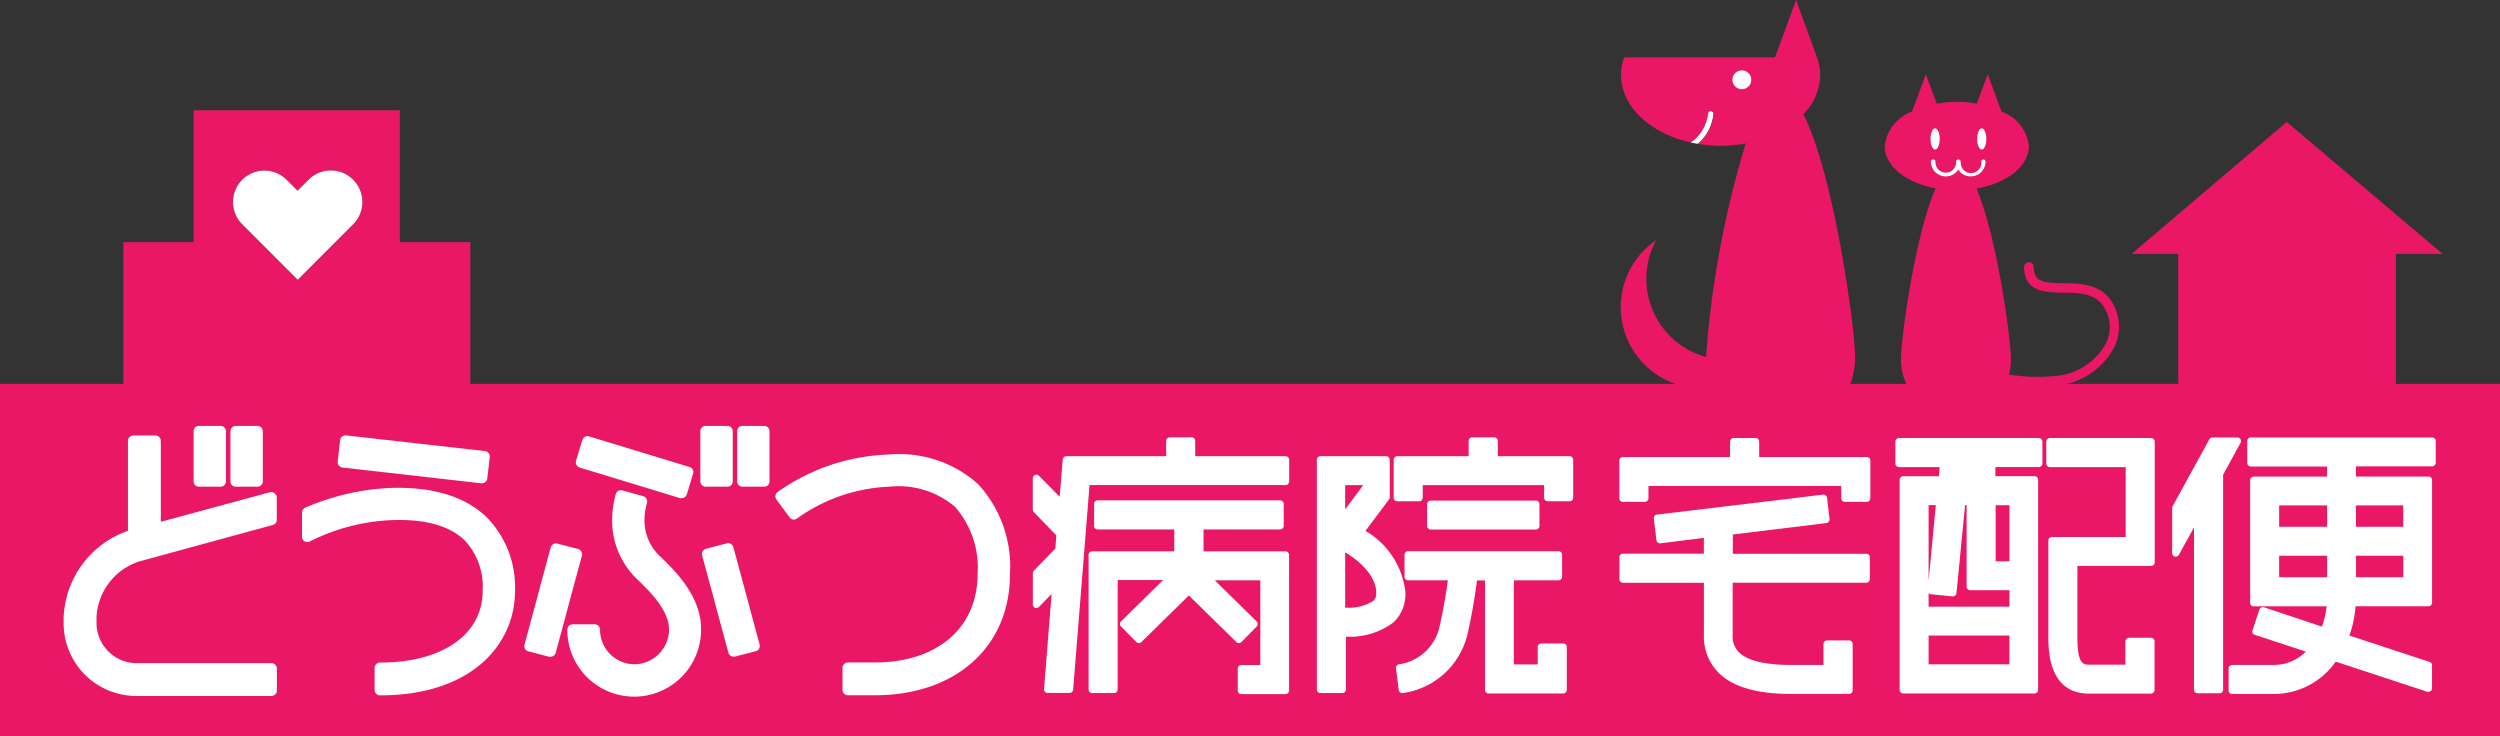 <svg xmlns="http://www.w3.org/2000/svg" xmlns:xlink="http://www.w3.org/1999/xlink" width="163.24" height="48.05" viewBox="0 0 163.24 48.05">
  <rect x="0" y="0" width="163.24" height="48.05" fill="#333333" stroke="none"/>
  <defs>
    <clipPath id="clip-path">
      <rect id="長方形_2855" data-name="長方形 2855" width="163.24" height="48.05" transform="translate(0 0)" fill="none"/>
    </clipPath>
  </defs>
  <g id="shopping_2" transform="translate(0 0)">
    <g id="グループ_88" data-name="グループ 88" clip-path="url(#clip-path)">
      <path id="パス_477" data-name="パス 477" d="M156.442,25.066V16.579h3.049L149.315,7.963l-10.13,8.616h3.045v8.487H30.708V15.811h-4.6V7.2H12.644v8.612H8.055v9.255H0V48.051H163.24V25.066ZM23.063,14.64l-3.624,3.628L15.815,14.64a2.05,2.05,0,1,1,2.9-2.9l.714.714.714-.714a2.058,2.058,0,1,1,2.921,2.9" fill="#e91766"/>
      <path id="パス_478" data-name="パス 478" d="M121.874,29.844h-7.006V28.837a.236.236,0,0,0-.235-.236H113.2a.24.24,0,0,0-.235.236v1.007h-6.992a.231.231,0,0,0-.235.228v2.461a.231.231,0,0,0,.228.235h1.436a.235.235,0,0,0,.235-.235v-.8h12.587v.8a.235.235,0,0,0,.236.235h1.431a.235.235,0,0,0,.236-.235V30.08a.236.236,0,0,0-.235-.237h-.022" fill="#fff"/>
      <path id="パス_479" data-name="パス 479" d="M121.874,36.16h-8.727V34.9l6.113-.746a.233.233,0,0,0,.2-.257v-.008l-.161-1.392a.237.237,0,0,0-.264-.2L108.191,33.6a.237.237,0,0,0-.157.09.247.247,0,0,0-.046.175l.171,1.406a.234.234,0,0,0,.232.207h.032l2.832-.357v1.032h-5.278a.232.232,0,0,0-.235.229v1.435a.236.236,0,0,0,.235.236h5.281v3.438a3.315,3.315,0,0,0,.972,2.45c.939.925,2.5,1.371,4.745,1.371h3.756a.24.24,0,0,0,.24-.236V42.055a.239.239,0,0,0-.24-.239H119.3a.239.239,0,0,0-.236.239v1.361h-1.828c-1.86.032-3.1-.247-3.692-.825a1.465,1.465,0,0,1-.41-1.1V38.049h8.726a.239.239,0,0,0,.236-.236V36.385a.235.235,0,0,0-.225-.225" fill="#fff"/>
      <path id="パス_480" data-name="パス 480" d="M133.139,28.6H124a.239.239,0,0,0-.239.235v1.429A.239.239,0,0,0,124,30.5h2.653l-.057.6h-2.321a.233.233,0,0,0-.236.229V45.043a.232.232,0,0,0,.229.236h8.577a.231.231,0,0,0,.235-.228V31.332a.232.232,0,0,0-.228-.236H130.29v-.6h2.835a.239.239,0,0,0,.236-.239V28.826a.239.239,0,0,0-.222-.225m-1.931,8.048h-.9V32.986h.9Zm-5.278,1.275V32.985h.472Zm0,.8a.238.238,0,0,0,.154.079l1.41.139h.022a.234.234,0,0,0,.235-.214l.561-5.742h.1V38.3a.239.239,0,0,0,.239.239h2.557v1.072H125.93Zm0,2.775h5.277V43.38H125.93Z" fill="#fff"/>
      <path id="パス_481" data-name="パス 481" d="M140.449,28.6h-6.6a.239.239,0,0,0-.235.236v1.428a.238.238,0,0,0,.235.239h4.95v4.56h-4.814a.231.231,0,0,0-.235.228v6.385c0,2.988,1.427,3.613,2.642,3.613h4.052a.235.235,0,0,0,.239-.232V41.877a.239.239,0,0,0-.239-.236h-1.427a.239.239,0,0,0-.237.236V43.4H136.4c-.319,0-.754,0-.754-1.724V36.953h4.814a.236.236,0,0,0,.235-.236v-7.88a.236.236,0,0,0-.235-.236h-.011" fill="#fff"/>
      <path id="パス_482" data-name="パス 482" d="M158.812,28.565h-11.84a.232.232,0,0,0-.236.228v1.436a.236.236,0,0,0,.236.235h4.974v.657h-4.785a.236.236,0,0,0-.235.236v8a.232.232,0,0,0,.228.236h4.767a5.418,5.418,0,0,1-.311,1.321l-3.784-1.261a.243.243,0,0,0-.3.15l-.443,1.35a.241.241,0,0,0,0,.179.23.23,0,0,0,.135.117l3.343,1.1a2.941,2.941,0,0,1-2.1.868h-2.706a.235.235,0,0,0-.236.236v1.428a.231.231,0,0,0,.228.235h2.728a4.948,4.948,0,0,0,4.039-2.113l5.977,1.967a.236.236,0,0,0,.075,0,.231.231,0,0,0,.236-.236V43.444a.239.239,0,0,0-.161-.225L153.406,41.5a7.134,7.134,0,0,0,.4-1.914h4.763a.236.236,0,0,0,.236-.236v-8a.239.239,0,0,0-.236-.236h-4.738V30.45h4.977a.239.239,0,0,0,.236-.235V28.786a.236.236,0,0,0-.236-.221M156.92,34.4h-3.085V33h3.085Zm-8.1,1.889h3.131v1.4h-3.131Zm0-1.889V33h3.131v1.4Zm5.02,1.889h3.085v1.4h-3.085Z" fill="#fff"/>
      <path id="パス_483" data-name="パス 483" d="M146.294,28.922a.235.235,0,0,0-.08-.323.24.24,0,0,0-.127-.034h-1.618a.241.241,0,0,0-.207.121l-2.4,4.371a.218.218,0,0,0-.029.114v2.946a.236.236,0,0,0,.175.228h.061a.242.242,0,0,0,.207-.121l.982-1.785V45.033a.235.235,0,0,0,.236.235h1.428a.235.235,0,0,0,.239-.232V31Z" fill="#fff"/>
      <path id="パス_484" data-name="パス 484" d="M83.943,36H78.587V34.571h5a.24.24,0,0,0,.236-.236V32.907a.236.236,0,0,0-.236-.236H71.674a.232.232,0,0,0-.235.229v1.435a.236.236,0,0,0,.235.236h5V36H71.317a.236.236,0,0,0-.236.236v8.784a.236.236,0,0,0,.236.235h1.428a.239.239,0,0,0,.236-.235V37.877h2.964l-2.746,2.7a.236.236,0,0,0,0,.332l1,1.014a.236.236,0,0,0,.164.068.223.223,0,0,0,.165-.068l3.1-3.042,3.1,3.042a.22.22,0,0,0,.164.068.239.239,0,0,0,.168-.068l.992-1.014a.234.234,0,0,0,0-.332l-2.728-2.682h2.968v5.528H81.054a.235.235,0,0,0-.235.236v1.428a.231.231,0,0,0,.228.235h2.889a.236.236,0,0,0,.236-.235V36.238A.24.24,0,0,0,83.943,36" fill="#fff"/>
      <path id="パス_485" data-name="パス 485" d="M102.478,29.79H97.8v-1a.236.236,0,0,0-.236-.235H96.133a.239.239,0,0,0-.236.235v1H91.238a.232.232,0,0,0-.236.228v2.475a.232.232,0,0,0,.228.236h1.436A.232.232,0,0,0,92.9,32.5v-.821h7.924v.814a.236.236,0,0,0,.235.236h1.429a.232.232,0,0,0,.235-.229V30.026a.231.231,0,0,0-.228-.236.108.108,0,0,0-.018,0" fill="#fff"/>
      <path id="パス_486" data-name="パス 486" d="M93.419,32.686h6.866a.236.236,0,0,1,.236.236v1.417a.236.236,0,0,1-.236.236H93.419a.236.236,0,0,1-.236-.236V32.922a.236.236,0,0,1,.236-.236" fill="#fff"/>
      <path id="パス_487" data-name="パス 487" d="M102.071,42.016h-1.428a.239.239,0,0,0-.236.236v1.132h-1.56V37.892h2.917a.24.24,0,0,0,.236-.236V36.228a.239.239,0,0,0-.236-.239H91.948a.239.239,0,0,0-.239.239v1.428a.239.239,0,0,0,.239.236H94.54c-.117.864-.3,1.978-.578,3.171a3.18,3.18,0,0,1-2.61,2.313.24.24,0,0,0-.2.265l.179,1.406a.239.239,0,0,0,.236.208h.028A5.057,5.057,0,0,0,95.8,41.5a35.7,35.7,0,0,0,.64-3.6h.525v7.142a.235.235,0,0,0,.232.239h4.87a.239.239,0,0,0,.239-.239V42.252a.239.239,0,0,0-.239-.236" fill="#fff"/>
      <path id="パス_488" data-name="パス 488" d="M89.159,34.664l1.536-2.05a.23.23,0,0,0,.05-.143V30.025a.236.236,0,0,0-.236-.235H86.22a.231.231,0,0,0-.235.228v15a.236.236,0,0,0,.235.236h1.429a.239.239,0,0,0,.235-.236V41.569a4.692,4.692,0,0,0,3.1-.928,2.521,2.521,0,0,0,.779-2.007,5.293,5.293,0,0,0-2.607-3.97m-1.321-1.407V31.679h1.178Zm2.021,5.438a.625.625,0,0,1-.193.546,2.985,2.985,0,0,1-1.828.432v-3.61c.736.45,1.992,1.393,2.032,2.632Z" fill="#fff"/>
      <path id="パス_489" data-name="パス 489" d="M83.943,29.79h-5.9v-1a.235.235,0,0,0-.235-.235H76.38a.235.235,0,0,0-.235.235v1H69.628a.235.235,0,0,0-.235.214l-.2,2.435-1.353-1.374a.228.228,0,0,0-.257-.054.235.235,0,0,0-.147.218v2.039a.229.229,0,0,0,.065.164l1.474,1.528-.064.854-1.407,1.453a.232.232,0,0,0-.064.164V39.47a.238.238,0,0,0,.146.221.227.227,0,0,0,.09,0,.217.217,0,0,0,.164-.057l.825-.853-.493,6.209a.24.24,0,0,0,.061.179.233.233,0,0,0,.175.078h1.428a.236.236,0,0,0,.236-.217l1.071-13.358h12.8a.24.24,0,0,0,.236-.236V30.008a.237.237,0,0,0-.236-.218" fill="#fff"/>
      <path id="パス_490" data-name="パス 490" d="M63.854,31.6a7.712,7.712,0,0,0-5.824-1.921,13.277,13.277,0,0,0-7.262,2.453.357.357,0,0,0-.072.486l.843,1.139a.34.34,0,0,0,.5.1,11.1,11.1,0,0,1,6.045-2.078A5.679,5.679,0,0,1,62.365,33.1a6.021,6.021,0,0,1,1.468,4.374c0,3.513-2.628,5.781-6.695,5.781H55.37a.357.357,0,0,0-.357.357v1.428a.357.357,0,0,0,.357.357h1.768c5.27,0,8.808-3.171,8.808-7.9a7.954,7.954,0,0,0-2.092-5.9" fill="#fff"/>
      <path id="パス_491" data-name="パス 491" d="M22.356,30.529l9.066,1.028h.039a.355.355,0,0,0,.357-.31l.161-1.407a.357.357,0,0,0-.307-.386l-9.077-1.025a.357.357,0,0,0-.385.3l-.161,1.428a.358.358,0,0,0,.307.368" fill="#fff"/>
      <path id="パス_492" data-name="パス 492" d="M12.986,27.812h1.421a.346.346,0,0,1,.346.346v3.275a.346.346,0,0,1-.346.346H12.986a.345.345,0,0,1-.345-.346V28.158a.345.345,0,0,1,.345-.346" fill="#fff"/>
      <path id="パス_493" data-name="パス 493" d="M15.393,27.812h1.421a.346.346,0,0,1,.346.346v3.275a.346.346,0,0,1-.346.346H15.393a.346.346,0,0,1-.346-.346V28.158a.346.346,0,0,1,.346-.346" fill="#fff"/>
      <path id="パス_494" data-name="パス 494" d="M48.479,27.812H49.9a.346.346,0,0,1,.346.346v3.275a.346.346,0,0,1-.346.346H48.479a.346.346,0,0,1-.346-.346V28.158a.346.346,0,0,1,.346-.346" fill="#fff"/>
      <path id="パス_495" data-name="パス 495" d="M37.849,30.529l6.563,2a.355.355,0,0,0,.1,0,.342.342,0,0,0,.333-.247l.414-1.353a.354.354,0,0,0-.232-.436l-6.567-2a.355.355,0,0,0-.435.232l-.411,1.357a.356.356,0,0,0,.025.264.337.337,0,0,0,.207.182" fill="#fff"/>
      <path id="パス_496" data-name="パス 496" d="M37.756,35.849l-1.368-.357a.354.354,0,0,0-.428.246L34.246,42.1a.353.353,0,0,0,.036.264.327.327,0,0,0,.21.164l1.368.357a.331.331,0,0,0,.089,0,.357.357,0,0,0,.336-.257L38,36.267a.357.357,0,0,0-.246-.418" fill="#fff"/>
      <path id="パス_497" data-name="パス 497" d="M47.886,35.724a.352.352,0,0,0-.428-.246l-1.368.357a.356.356,0,0,0-.246.425l1.717,6.359a.357.357,0,0,0,.336.257.331.331,0,0,0,.089,0l1.368-.357a.327.327,0,0,0,.21-.164.355.355,0,0,0,.036-.265Z" fill="#fff"/>
      <path id="パス_498" data-name="パス 498" d="M46.076,27.812H47.5a.346.346,0,0,1,.346.346v3.275a.346.346,0,0,1-.346.346H46.076a.346.346,0,0,1-.346-.346V28.158a.346.346,0,0,1,.346-.346" fill="#fff"/>
      <path id="パス_499" data-name="パス 499" d="M43.312,36.531l-.079.079.079-.083L43.18,36.4a3.213,3.213,0,0,1-1.1-2.378,4.494,4.494,0,0,1,.164-1.193.356.356,0,0,0-.239-.428l-1.367-.382a.33.33,0,0,0-.261.028.357.357,0,0,0-.168.211,6.491,6.491,0,0,0-.239,1.764A5.289,5.289,0,0,0,41.687,37.9l.14.136c.649.642,1.86,1.839,1.86,3.085a2.285,2.285,0,0,1-2.253,2.253,2.257,2.257,0,0,1-2.253-2.253.357.357,0,0,0-.357-.357H37.4a.357.357,0,0,0-.357.357,4.367,4.367,0,0,0,8.734,0c.029-2.125-1.649-3.789-2.46-4.585" fill="#fff"/>
      <path id="パス_500" data-name="パス 500" d="M25.68,31.854h0a15.685,15.685,0,0,0-5.759,1.3.356.356,0,0,0-.2.314v1.578a.347.347,0,0,0,.525.3,13.068,13.068,0,0,1,5.5-1.389c2.1-.053,3.649.4,4.6,1.332a4.423,4.423,0,0,1,1.171,3.289c0,2.856-2.632,4.684-6.7,4.684a.357.357,0,0,0-.357.357v1.429a.357.357,0,0,0,.357.357c6.07,0,8.809-3.414,8.809-6.785a6.5,6.5,0,0,0-1.8-4.795c-1.375-1.368-3.431-2.017-6.138-1.971" fill="#fff"/>
      <path id="パス_501" data-name="パス 501" d="M17.639,32.136,10.5,34.071V28.79a.357.357,0,0,0-.357-.357H8.712a.357.357,0,0,0-.357.357v5.87a6.253,6.253,0,0,0-4.2,5.631v.415A4.745,4.745,0,0,0,8.9,45.444h8.823a.357.357,0,0,0,.357-.357V43.659a.357.357,0,0,0-.357-.358h-8.8a2.63,2.63,0,0,1-2.621-2.595v-.411a4.029,4.029,0,0,1,2.778-3.631l8.737-2.386a.355.355,0,0,0,.257-.335v-1.45a.355.355,0,0,0-.139-.275.337.337,0,0,0-.3-.082" fill="#fff"/>
      <path id="パス_502" data-name="パス 502" d="M137.828,19.6c-.75-1.071-2.06-1.093-3.11-1.107-1.382-.021-1.907-.118-1.925-1.053a.314.314,0,0,0-.628,0c.028,1.632,1.364,1.653,2.542,1.671,1,0,2.039.032,2.607.839a2.429,2.429,0,0,1,.2,2.467,4.144,4.144,0,0,1-3.452,2.143,11.386,11.386,0,0,1-2.886-.107,3.488,3.488,0,0,0,.129-.936c0-1.507-.932-8.141-2.25-11.205,1.975-.339,3.421-1.449,3.421-2.774a2.7,2.7,0,0,0-1.785-2.257l-.9-2.431-.714,1.921a7.267,7.267,0,0,0-2.614,0l-.714-1.921-.9,2.431a2.742,2.742,0,0,0-1.786,2.257c0,1.3,1.4,2.4,3.318,2.76-1.322,3.056-2.257,9.709-2.257,11.219a3.571,3.571,0,0,0,6.784,1.543,12.43,12.43,0,0,0,2.075.178,8.138,8.138,0,0,0,1.092-.05,4.722,4.722,0,0,0,3.967-2.5,3.039,3.039,0,0,0-.221-3.089" fill="#e91766"/>
      <path id="パス_503" data-name="パス 503" d="M129.522,10.412a.15.15,0,0,0-.15.15.675.675,0,1,1-1.346.1.534.534,0,0,1,0-.1.15.15,0,1,0-.3,0,.675.675,0,0,1-1.346.1.535.535,0,0,1,0-.1.15.15,0,0,0-.3,0h0a.971.971,0,0,0,1.785.514.972.972,0,0,0,1.786-.514.152.152,0,0,0-.129-.15" fill="#fff"/>
      <path id="パス_504" data-name="パス 504" d="M126.355,8.38c.168,0,.3.31.3.693s-.136.692-.3.692-.3-.31-.3-.692.136-.693.3-.693" fill="#fff"/>
      <path id="パス_505" data-name="パス 505" d="M129.4,8.38c.168,0,.3.31.3.693s-.136.692-.3.692-.3-.31-.3-.692.136-.693.3-.693" fill="#fff"/>
      <path id="パス_506" data-name="パス 506" d="M117.76,7.452a3.748,3.748,0,0,0,1.094-2.567,3.091,3.091,0,0,0-.069-.629,3.881,3.881,0,0,0-.139-.507c-.04-.1-1.368-3.749-1.368-3.749L115.9,3.749h-9.847a3.388,3.388,0,0,0-.208,1.136c0,2.078,1.925,3.835,4.571,4.424a2.687,2.687,0,0,0,1.136-1.893.174.174,0,0,1,.185-.157.179.179,0,0,1,.157.189,2.981,2.981,0,0,1-1.021,1.943,8.69,8.69,0,0,0,1.485.128,8.931,8.931,0,0,0,1.632-.153A63.2,63.2,0,0,0,111.4,23.309a5.289,5.289,0,0,1-3.259-7.627,5.558,5.558,0,0,0-.951.829,5.3,5.3,0,0,0,4.643,8.8,4.859,4.859,0,0,0,9.3-1.967c-.021-2.164-1.431-12.094-3.381-15.893" fill="#e91766"/>
      <path id="パス_507" data-name="パス 507" d="M111.876,7.448a.179.179,0,0,0-.157-.189.176.176,0,0,0-.186.157A2.681,2.681,0,0,1,110.4,9.308c.15.032.3.057.457.082a2.972,2.972,0,0,0,1.021-1.942" fill="#fff"/>
      <path id="パス_508" data-name="パス 508" d="M113.736,4.595a.614.614,0,1,1-.614.614.614.614,0,0,1,.614-.614" fill="#fff"/>
      <path id="パス_509" data-name="パス 509" d="M23.063,14.64l-3.624,3.628L15.815,14.64a2.05,2.05,0,1,1,2.9-2.9l.714.714.714-.714a2.058,2.058,0,1,1,2.921,2.9" fill="#fff"/>
    </g>
  </g>
</svg>
